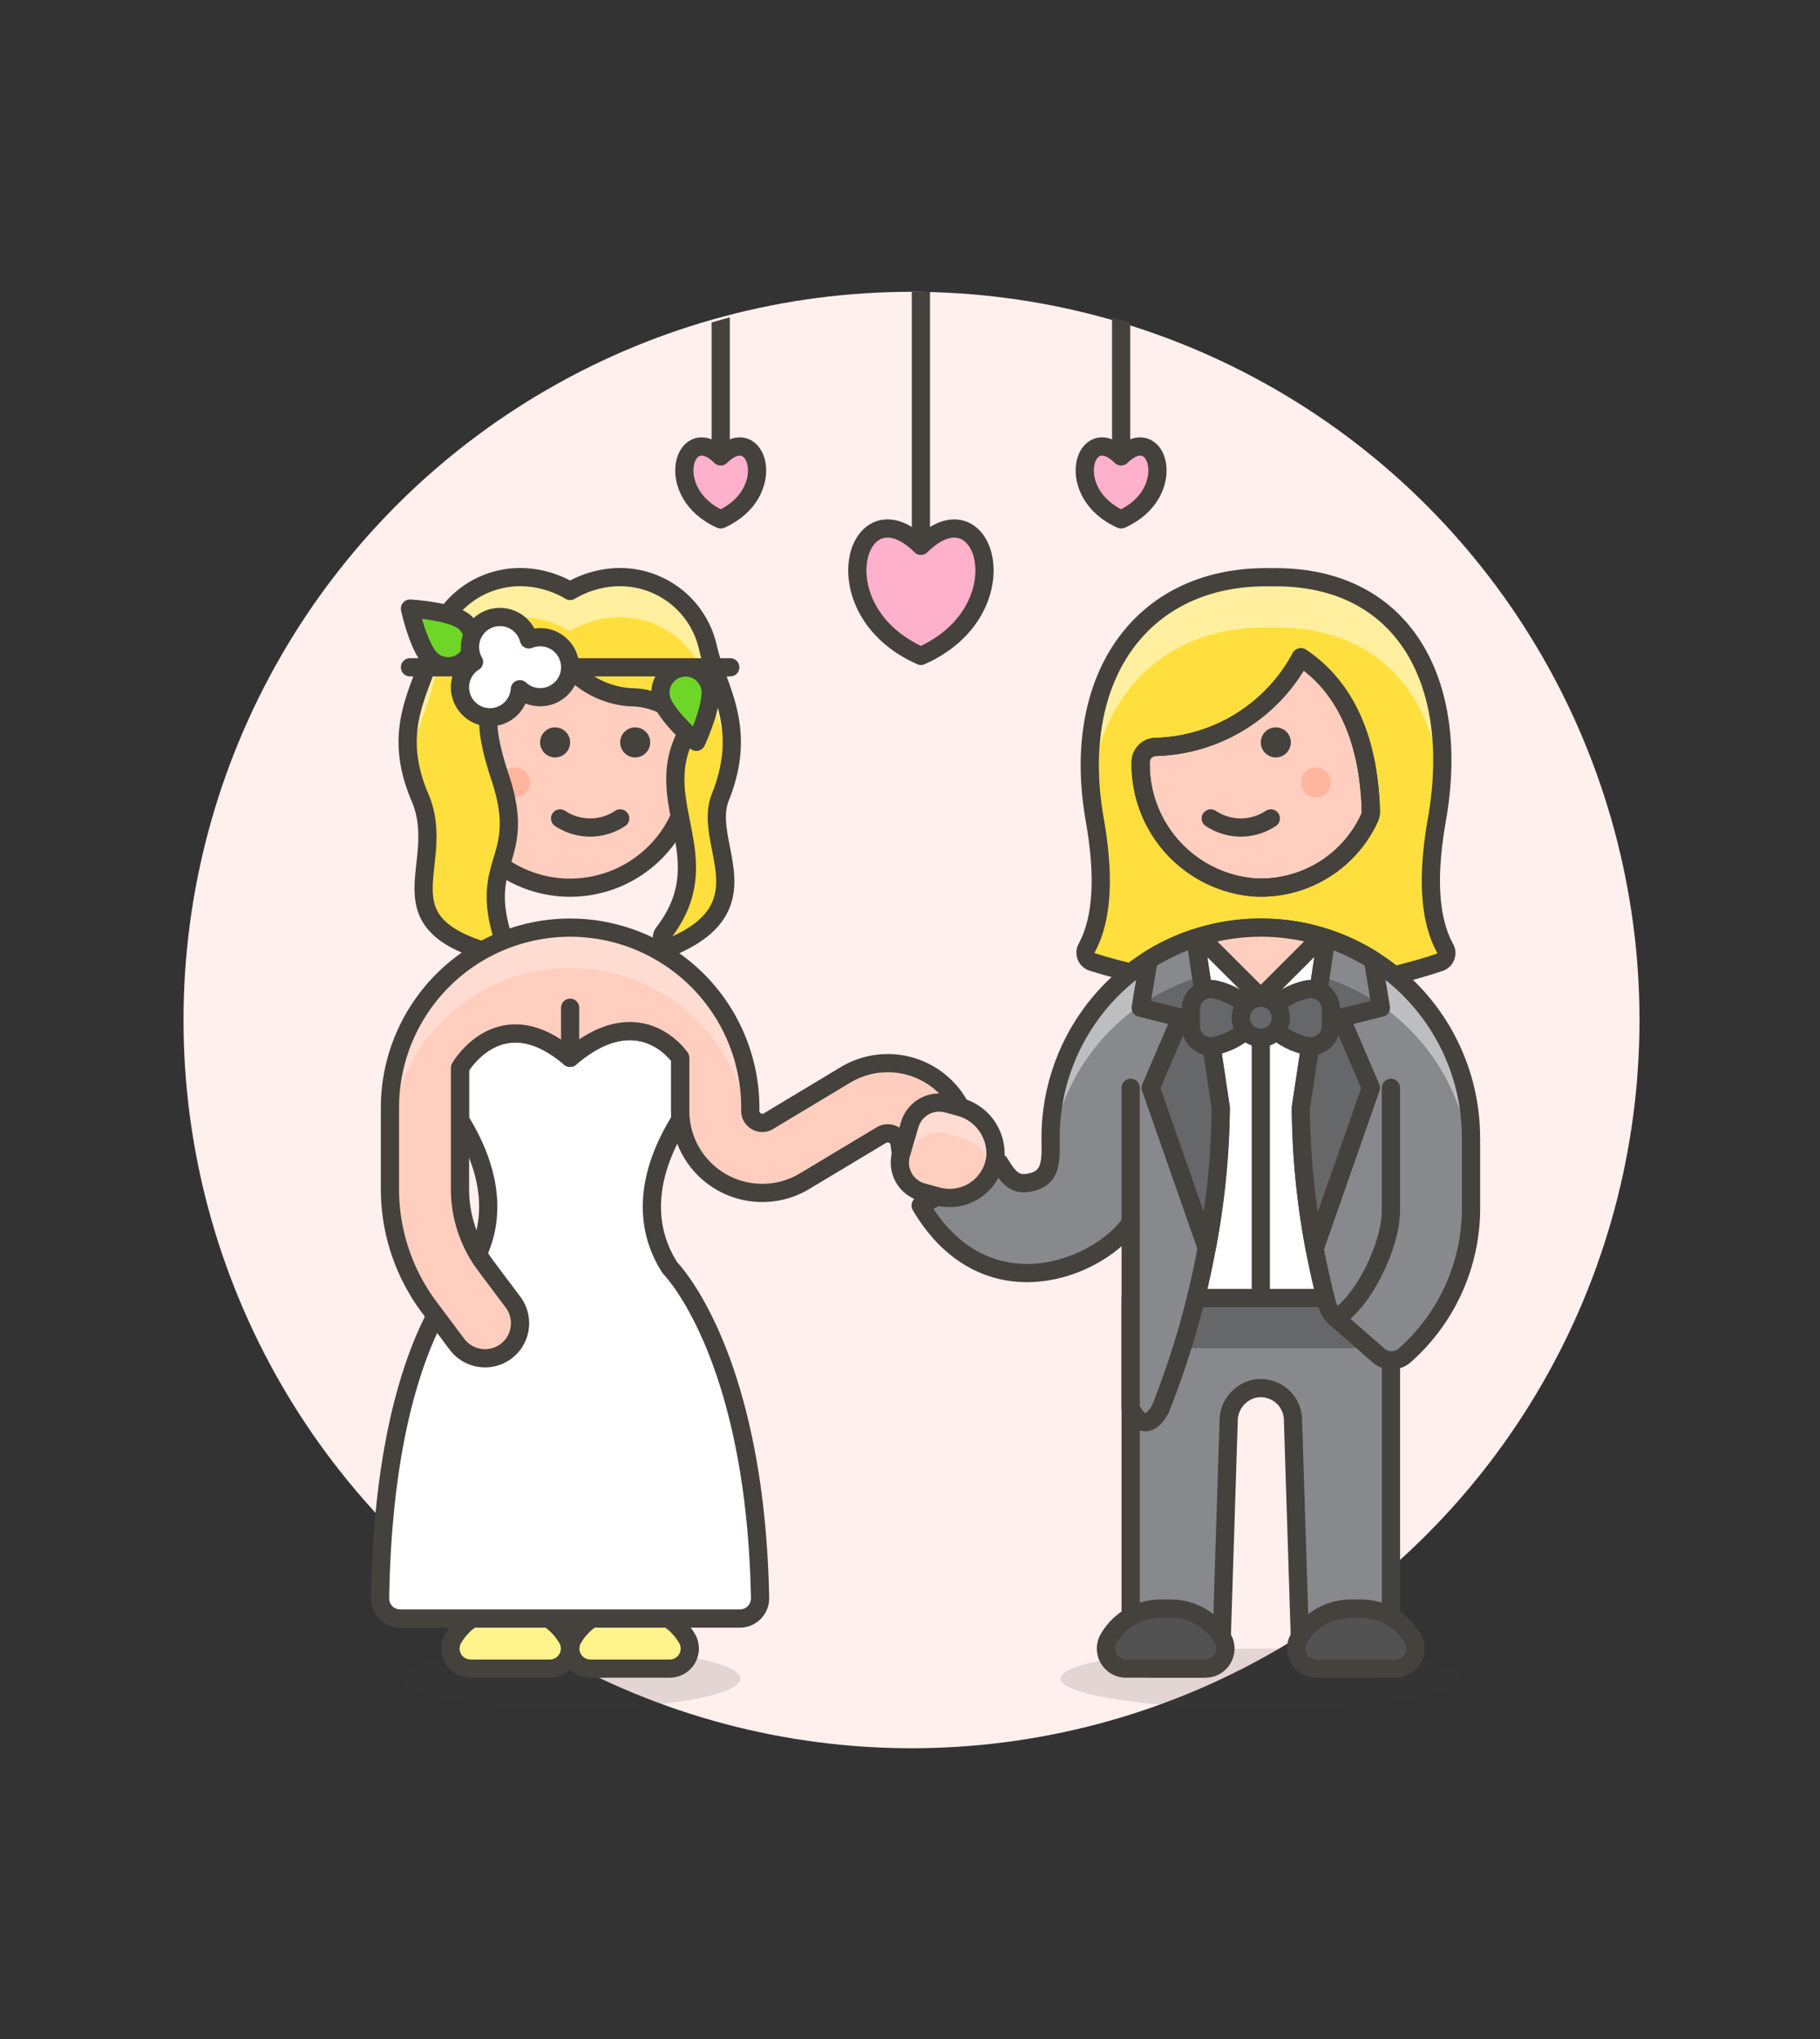 <svg id="Multicolor" xmlns="http://www.w3.org/2000/svg" xmlns:xlink="http://www.w3.org/1999/xlink" viewBox="0 0 100 112"><rect x="0" y="0" width="100" height="112" fill="#333333" stroke="none"/><defs><style>.cls-1,.cls-19,.cls-6{fill:none;}.cls-2{fill:#fff0ed;}.cls-13,.cls-3{fill:#ffcebf;}.cls-12,.cls-17,.cls-19,.cls-20,.cls-22,.cls-3,.cls-6,.cls-8,.cls-9{stroke:#45413c;stroke-linejoin:round;}.cls-12,.cls-17,.cls-22,.cls-3,.cls-6,.cls-8,.cls-9{stroke-linecap:round;}.cls-4,.cls-7{fill:#45413c;}.cls-5{fill:#ffb59e;}.cls-7{opacity:0.15;}.cls-8{fill:#fff48c;}.cls-9{fill:#fff;}.cls-10{fill:#ffdf3d;}.cls-11{fill:#ffef9e;}.cls-12{fill:#6dd627;}.cls-14{fill:#ffdcd1;}.cls-15{fill:#87898c;}.cls-16,.cls-20{fill:#656769;}.cls-17{fill:#525252;}.cls-18{fill:#bdbec0;}.cls-21{clip-path:url(#clip-path);}.cls-22{fill:#ffb0ca;}</style><clipPath id="clip-path"><circle class="cls-1" cx="50.599" cy="56.029" r="40"/></clipPath></defs><title>27- wedding-lesbian-suit-gawn-dance-8</title><g id="Background"><g id="New_Symbol_93-45" data-name="New Symbol 93"><circle class="cls-2" cx="50.083" cy="56.029" r="40"/></g></g><g id="Scene"><path class="cls-3" d="M31.325,33.354a6.6,6.6,0,0,0-6.6,6.6v.881a1.347,1.347,0,0,0,.138,2.667,6.6,6.6,0,0,0,13.062-1.348v-2.2A6.6,6.6,0,0,0,31.325,33.354Z"/><circle class="cls-4" cx="30.5" cy="40.779" r="0.825"/><circle class="cls-4" cx="34.9" cy="40.779" r="0.825"/><circle class="cls-5" cx="28.3" cy="42.979" r="0.825"/><path class="cls-6" d="M30.775,44.954a2.971,2.971,0,0,0,3.3,0"/><ellipse class="cls-7" cx="31.328" cy="92.204" rx="9.35" ry="1.65"/><path class="cls-8" d="M32.44,91.654a1.1,1.1,0,0,1-.987-1.595,3.3,3.3,0,0,1,2.89-1.7h.55a3.3,3.3,0,0,1,2.889,1.7,1.1,1.1,0,0,1-.987,1.595Z"/><path class="cls-8" d="M25.857,91.654a1.1,1.1,0,0,1-.987-1.595,3.3,3.3,0,0,1,2.889-1.7h.55a3.3,3.3,0,0,1,2.889,1.7,1.1,1.1,0,0,1-.986,1.595Z"/><path class="cls-9" d="M20.884,87.787a1.1,1.1,0,0,0,1.1,1.117H40.661a1.106,1.106,0,0,0,1.1-1.12c-.249-13.44-4.939-18.13-4.939-18.13-1.015-1.552-1.838-4.29.55-8.14V58.1s-2.2-3.3-6.05,0c-3.849-3.295-6.05.552-6.05.552v2.86c2.388,3.85,1.564,6.588.55,8.14C25.825,69.654,21.115,73.317,20.884,87.787Z"/><path class="cls-10" d="M38.9,35.575A4.949,4.949,0,0,0,34.07,31.7a5.421,5.421,0,0,0-2.745.761A5.424,5.424,0,0,0,28.58,31.7a4.95,4.95,0,0,0-4.831,3.871c-.5,2.26-2.324,4.379-.674,8.229,1.572,3.668-2.348,6.837,3.937,8.555a.55.55,0,0,0,.668-.7c-1.469-4.508,1.344-4.308-.2-8.955-.937-2.81-1.1-4.95,1.1-4.95a3.367,3.367,0,0,0,2.75-1.043,4.961,4.961,0,0,0,3.3,1.593,4.125,4.125,0,0,1,3.3,1.65c-2.489,3.982,1.778,7.063-1.463,11.28a.469.469,0,0,0,.562.715C42.1,49.7,38.577,46.3,39.575,43.8,41.13,39.915,39.4,37.835,38.9,35.575Z"/><path class="cls-11" d="M23.749,37.775A4.95,4.95,0,0,1,28.58,33.9a5.427,5.427,0,0,1,2.745.761A5.421,5.421,0,0,1,34.07,33.9a4.949,4.949,0,0,1,4.83,3.871c.289,1.3.977,2.533,1.221,4.085.422-2.7-.808-4.434-1.221-6.285A4.949,4.949,0,0,0,34.07,31.7a5.421,5.421,0,0,0-2.745.761A5.427,5.427,0,0,0,28.58,31.7a4.95,4.95,0,0,0-4.831,3.871c-.412,1.848-1.7,3.6-1.258,6.284C22.746,40.312,23.461,39.066,23.749,37.775Z"/><path class="cls-6" d="M38.9,35.575A4.949,4.949,0,0,0,34.07,31.7a5.421,5.421,0,0,0-2.745.761A5.424,5.424,0,0,0,28.58,31.7a4.95,4.95,0,0,0-4.831,3.871c-.5,2.26-2.324,4.379-.674,8.229,1.572,3.668-2.348,6.837,3.937,8.555a.55.55,0,0,0,.668-.7c-1.469-4.508,1.344-4.308-.2-8.955-.937-2.81-1.1-4.95,1.1-4.95a3.367,3.367,0,0,0,2.75-1.043,4.961,4.961,0,0,0,3.3,1.593,4.125,4.125,0,0,1,3.3,1.65c-2.489,3.982,1.778,7.063-1.463,11.28a.469.469,0,0,0,.562.715C42.1,49.7,38.577,46.3,39.575,43.8,41.13,39.915,39.4,37.835,38.9,35.575Z"/><line class="cls-6" x1="40.125" y1="36.654" x2="22.525" y2="36.654"/><path class="cls-12" d="M36.32,38.342a1.381,1.381,0,1,1,2.7-.59c.2.932-.759,2.995-.759,2.995S36.523,39.274,36.32,38.342Z"/><path class="cls-12" d="M25.525,34.168a1.382,1.382,0,0,1-1.79,2.106c-.727-.618-1.21-2.843-1.21-2.843S24.8,33.551,25.525,34.168Z"/><path class="cls-9" d="M29.675,35a1.651,1.651,0,0,0-.614.121,1.645,1.645,0,1,0-3.016,1.238,1.646,1.646,0,1,0,2.518,1.5A1.648,1.648,0,1,0,29.675,35Z"/><path class="cls-13" d="M51.639,64.964a1.928,1.928,0,0,0,1.671-2.149l-.058-.463a4.509,4.509,0,0,0-6.8-3.308L42.22,61.587a.652.652,0,0,1-.336.092.659.659,0,0,1-.659-.659v-.166a9.9,9.9,0,0,0-19.8,0v4.473A10.848,10.848,0,0,0,23.581,71.8l1.528,2.039a1.937,1.937,0,0,0,1.542.77,1.9,1.9,0,0,0,1.155-.386,1.928,1.928,0,0,0,.384-2.694l-1.528-2.039a6.966,6.966,0,0,1-1.387-4.158V58.654s2.2-3.847,6.05-.552c3.849-3.295,6.05,0,6.05,0V61.02A4.51,4.51,0,0,0,44.2,64.887l4.232-2.54a.664.664,0,0,1,.631-.029.66.66,0,0,1,.365.51l.058.465a1.92,1.92,0,0,0,1.9,1.688A1.867,1.867,0,0,0,51.639,64.964Z"/><path class="cls-14" d="M41.225,60.854a9.9,9.9,0,0,0-19.8,0v2.2a9.893,9.893,0,0,1,19.5-2.356.212.212,0,0,0,.224.162Z"/><path class="cls-6" d="M51.639,64.964a1.928,1.928,0,0,0,1.671-2.149l-.058-.463a4.509,4.509,0,0,0-6.8-3.308L42.22,61.587a.652.652,0,0,1-.336.092.659.659,0,0,1-.659-.659v-.166a9.9,9.9,0,0,0-19.8,0v4.473A10.848,10.848,0,0,0,23.581,71.8l1.528,2.039a1.937,1.937,0,0,0,1.542.77,1.9,1.9,0,0,0,1.155-.386,1.928,1.928,0,0,0,.384-2.694l-1.528-2.039a6.966,6.966,0,0,1-1.387-4.158V58.654s2.2-3.847,6.05-.552c3.849-3.295,6.05,0,6.05,0V61.02A4.51,4.51,0,0,0,44.2,64.887l4.232-2.54a.664.664,0,0,1,.631-.029.66.66,0,0,1,.365.51l.058.465a1.92,1.92,0,0,0,1.9,1.688A1.867,1.867,0,0,0,51.639,64.964Z"/><line class="cls-6" x1="31.325" y1="55.354" x2="31.325" y2="58.104"/><path class="cls-10" d="M59.706,52.078a.537.537,0,0,0,.309.762,31.3,31.3,0,0,0,9.81,1.414,26.839,26.839,0,0,0,9.293-1.4.536.536,0,0,0,.289-.754c-.939-1.711-.967-4.177-.455-7.091,1.348-7.668-1.934-13.445-9.127-13.3-7.031-.146-11.058,5.437-9.677,13.3C60.658,47.912,60.632,50.368,59.706,52.078Z"/><path class="cls-3" d="M62.675,41.854v.03a6.782,6.782,0,0,0,6.242,6.861,6.567,6.567,0,0,0,6.325-3.806.905.905,0,0,0,.079-.394c-.088-3.185-.981-6.535-3.846-8.441a9.333,9.333,0,0,1-8,4.925A.835.835,0,0,0,62.675,41.854Z"/><circle class="cls-4" cx="70.1" cy="40.779" r="0.825"/><circle class="cls-5" cx="72.3" cy="42.979" r="0.825"/><path class="cls-6" d="M69.825,44.954a2.971,2.971,0,0,1-3.3,0"/><path class="cls-11" d="M69.825,31.717c6.607-.138,9.913,4.725,9.364,11.46h-.011c-.462-5.263-3.688-8.829-9.353-8.711-5.658-.118-9.365,3.479-9.879,8.982l0,0C59.327,36.424,63.27,31.581,69.825,31.717Z"/><path class="cls-6" d="M62.675,41.854a.835.835,0,0,1,.8-.825,9.333,9.333,0,0,0,8-4.925c2.865,1.906,3.758,5.256,3.846,8.441a.905.905,0,0,1-.079.394,6.567,6.567,0,0,1-6.325,3.806,6.782,6.782,0,0,1-6.242-6.861Z"/><path class="cls-6" d="M59.706,52.078a.537.537,0,0,0,.309.762,31.3,31.3,0,0,0,9.81,1.414,26.839,26.839,0,0,0,9.293-1.4.536.536,0,0,0,.289-.754c-.939-1.711-.967-4.177-.455-7.091,1.348-7.668-1.934-13.445-9.127-13.3-7.031-.146-11.058,5.437-9.677,13.3C60.658,47.912,60.632,50.368,59.706,52.078Z"/><ellipse class="cls-7" cx="69.274" cy="92.204" rx="11" ry="1.65"/><path class="cls-15" d="M62.125,71.3v19.25a1.1,1.1,0,0,0,1.1,1.1h2.784a1.1,1.1,0,0,0,1.1-1.065l.4-12.552a1.817,1.817,0,0,1,1.312-1.726,1.77,1.77,0,0,1,2.221,1.653l.4,12.625a1.1,1.1,0,0,0,1.1,1.065h2.785a1.1,1.1,0,0,0,1.1-1.1V71.3Z"/><rect class="cls-16" x="62.125" y="71.304" width="14.3" height="2.75"/><path class="cls-6" d="M62.125,71.3v19.25a1.1,1.1,0,0,0,1.1,1.1h2.784a1.1,1.1,0,0,0,1.1-1.065l.4-12.552a1.817,1.817,0,0,1,1.312-1.726,1.77,1.77,0,0,1,2.221,1.653l.4,12.625a1.1,1.1,0,0,0,1.1,1.065h2.785a1.1,1.1,0,0,0,1.1-1.1V71.3Z"/><path class="cls-17" d="M76.676,91.654a1.1,1.1,0,0,0,.987-1.595,3.3,3.3,0,0,0-2.889-1.7h-.55a3.3,3.3,0,0,0-2.89,1.7,1.1,1.1,0,0,0,.987,1.595Z"/><path class="cls-17" d="M66.226,91.654a1.1,1.1,0,0,0,.987-1.595,3.3,3.3,0,0,0-2.889-1.7h-.55a3.3,3.3,0,0,0-2.89,1.7,1.1,1.1,0,0,0,.987,1.595Z"/><path class="cls-9" d="M69.274,50.954a11.541,11.541,0,0,0-3.595.571L65.71,71.3h7.129l.031-19.778A11.528,11.528,0,0,0,69.274,50.954Z"/><line class="cls-6" x1="69.275" y1="54.804" x2="69.275" y2="71.304"/><path class="cls-3" d="M69.274,50.954a11.544,11.544,0,0,0-3.355.5L69.274,54.8l3.354-3.354A11.537,11.537,0,0,0,69.274,50.954Z"/><path class="cls-15" d="M57.724,62.5c0,1.1.132,2.2-1.1,2.442-.906.226-1.262-.351-1.716-1.078l-4.324,2.354c3.578,6.048,9.815,3.451,11.54.946V77.354c.858,1.727,1.65,0,1.65,0a46.923,46.923,0,0,0,3.3-16.5l-1.4-9.329A11.553,11.553,0,0,0,57.724,62.5Z"/><path class="cls-18" d="M65.994,53.625l-.315-2.1A11.553,11.553,0,0,0,57.724,62.5c0,.368.014.736-.012,1.072A11.6,11.6,0,0,1,65.994,53.625Z"/><path class="cls-15" d="M80.824,62.5a11.555,11.555,0,0,0-7.947-10.976l-1.4,9.326a44,44,0,0,0,1.434,10.755,1.593,1.593,0,0,0,.491.8l2.334,2.042a1.092,1.092,0,0,0,1.442.006,10.788,10.788,0,0,0,3.649-8.1V62.5Z"/><path class="cls-18" d="M80.824,64.7h0V62.5h0a11.555,11.555,0,0,0-7.947-10.976l-.316,2.1A11.555,11.555,0,0,1,80.824,64.7Z"/><path class="cls-6" d="M80.824,62.5a11.555,11.555,0,0,0-7.947-10.976l-1.4,9.326a44,44,0,0,0,1.434,10.755,1.593,1.593,0,0,0,.491.8l2.334,2.042a1.092,1.092,0,0,0,1.442.006,10.788,10.788,0,0,0,3.649-8.1V62.5Z"/><line class="cls-6" x1="62.124" y1="59.754" x2="62.124" y2="67.168"/><path class="cls-19" d="M57.724,62.5c0,1.1.132,2.2-1.1,2.442-.906.226-1.262-.351-1.716-1.078l-4.324,2.354c3.578,6.048,9.815,3.451,11.54.946V77.354c.858,1.727,1.65,0,1.65,0a46.923,46.923,0,0,0,3.3-16.5l-1.4-9.329A11.553,11.553,0,0,0,57.724,62.5Z"/><path class="cls-13" d="M51.515,65.715a2.529,2.529,0,0,0,3.169-2.1,2.645,2.645,0,0,0-2.007-2.822l-.632-.172a1.687,1.687,0,0,0-2.059,1.151l-.476,1.616a1.686,1.686,0,0,0,1.175,2.1Z"/><path class="cls-14" d="M49.986,63.419a1.687,1.687,0,0,1,2.058-1.151l.632.172a2.779,2.779,0,0,1,1.875,1.692,2.559,2.559,0,0,0,.133-.52,2.645,2.645,0,0,0-2.008-2.822l-.632-.172a1.687,1.687,0,0,0-2.058,1.151l-.476,1.616a1.669,1.669,0,0,0,.12,1.242Z"/><path class="cls-6" d="M51.515,65.715a2.529,2.529,0,0,0,3.169-2.1,2.645,2.645,0,0,0-2.007-2.822l-.632-.172a1.687,1.687,0,0,0-2.059,1.151l-.476,1.616a1.686,1.686,0,0,0,1.175,2.1Z"/><path class="cls-16" d="M71.475,60.854a42.456,42.456,0,0,0,.759,7.732l3.091-8.832-1.65-3.85,2.2-.55-.436-2.617a11.474,11.474,0,0,0-2.562-1.209Z"/><path class="cls-15" d="M75.439,52.737a11.474,11.474,0,0,0-2.562-1.209l-.316,2.1h0a11.522,11.522,0,0,1,3.29,1.58Z"/><path class="cls-19" d="M71.475,60.854a42.456,42.456,0,0,0,.759,7.732l3.091-8.832-1.65-3.85,2.2-.55-.436-2.617a11.474,11.474,0,0,0-2.562-1.209Z"/><path class="cls-6" d="M76.425,59.754l0,6.735c0,1.944-1.544,5.069-3.023,5.915"/><path class="cls-16" d="M63.109,52.735l-.434,2.619,2.2.55-1.65,3.85,3.08,8.8a42,42,0,0,0,.77-7.7l-1.4-9.329A11.56,11.56,0,0,0,63.109,52.735Z"/><path class="cls-15" d="M65.994,53.627l-.315-2.1a11.56,11.56,0,0,0-2.57,1.21l-.41,2.472A11.5,11.5,0,0,1,65.994,53.627Z"/><path class="cls-6" d="M63.109,52.735l-.434,2.619,2.2.55-1.65,3.85,3.08,8.8a42,42,0,0,0,.77-7.7l-1.4-9.329A11.56,11.56,0,0,0,63.109,52.735Z"/><path class="cls-20" d="M69.275,55.9l.641-.55a3.919,3.919,0,0,1,1.873-1,1.109,1.109,0,0,1,1.336,1.078v.942a1.109,1.109,0,0,1-1.336,1.078,3.919,3.919,0,0,1-1.873-1Z"/><path class="cls-20" d="M69.275,55.9l-.642-.55a3.925,3.925,0,0,0-1.872-1,1.109,1.109,0,0,0-1.336,1.078v.942a1.109,1.109,0,0,0,1.336,1.078,3.916,3.916,0,0,0,1.872-1Z"/><circle class="cls-20" cx="69.275" cy="55.904" r="1.1"/><g class="cls-21"><line class="cls-6" x1="50.599" y1="14.987" x2="50.599" y2="29.982"/><path class="cls-22" d="M50.6,36.029c-5.679-2.521-3.515-9.532,0-6.047C54.111,26.5,56.28,33.506,50.6,36.029Z"/><line class="cls-6" x1="39.599" y1="14.987" x2="39.599" y2="25.07"/><path class="cls-22" d="M39.6,28.529c-3.249-1.442-2.011-5.453,0-3.459C41.607,23.076,42.848,27.086,39.6,28.529Z"/><line class="cls-6" x1="61.599" y1="14.987" x2="61.602" y2="25.07"/><path class="cls-22" d="M61.6,28.529c3.248-1.442,2.01-5.453,0-3.459C59.591,23.076,58.351,27.086,61.6,28.529Z"/></g></g></svg>